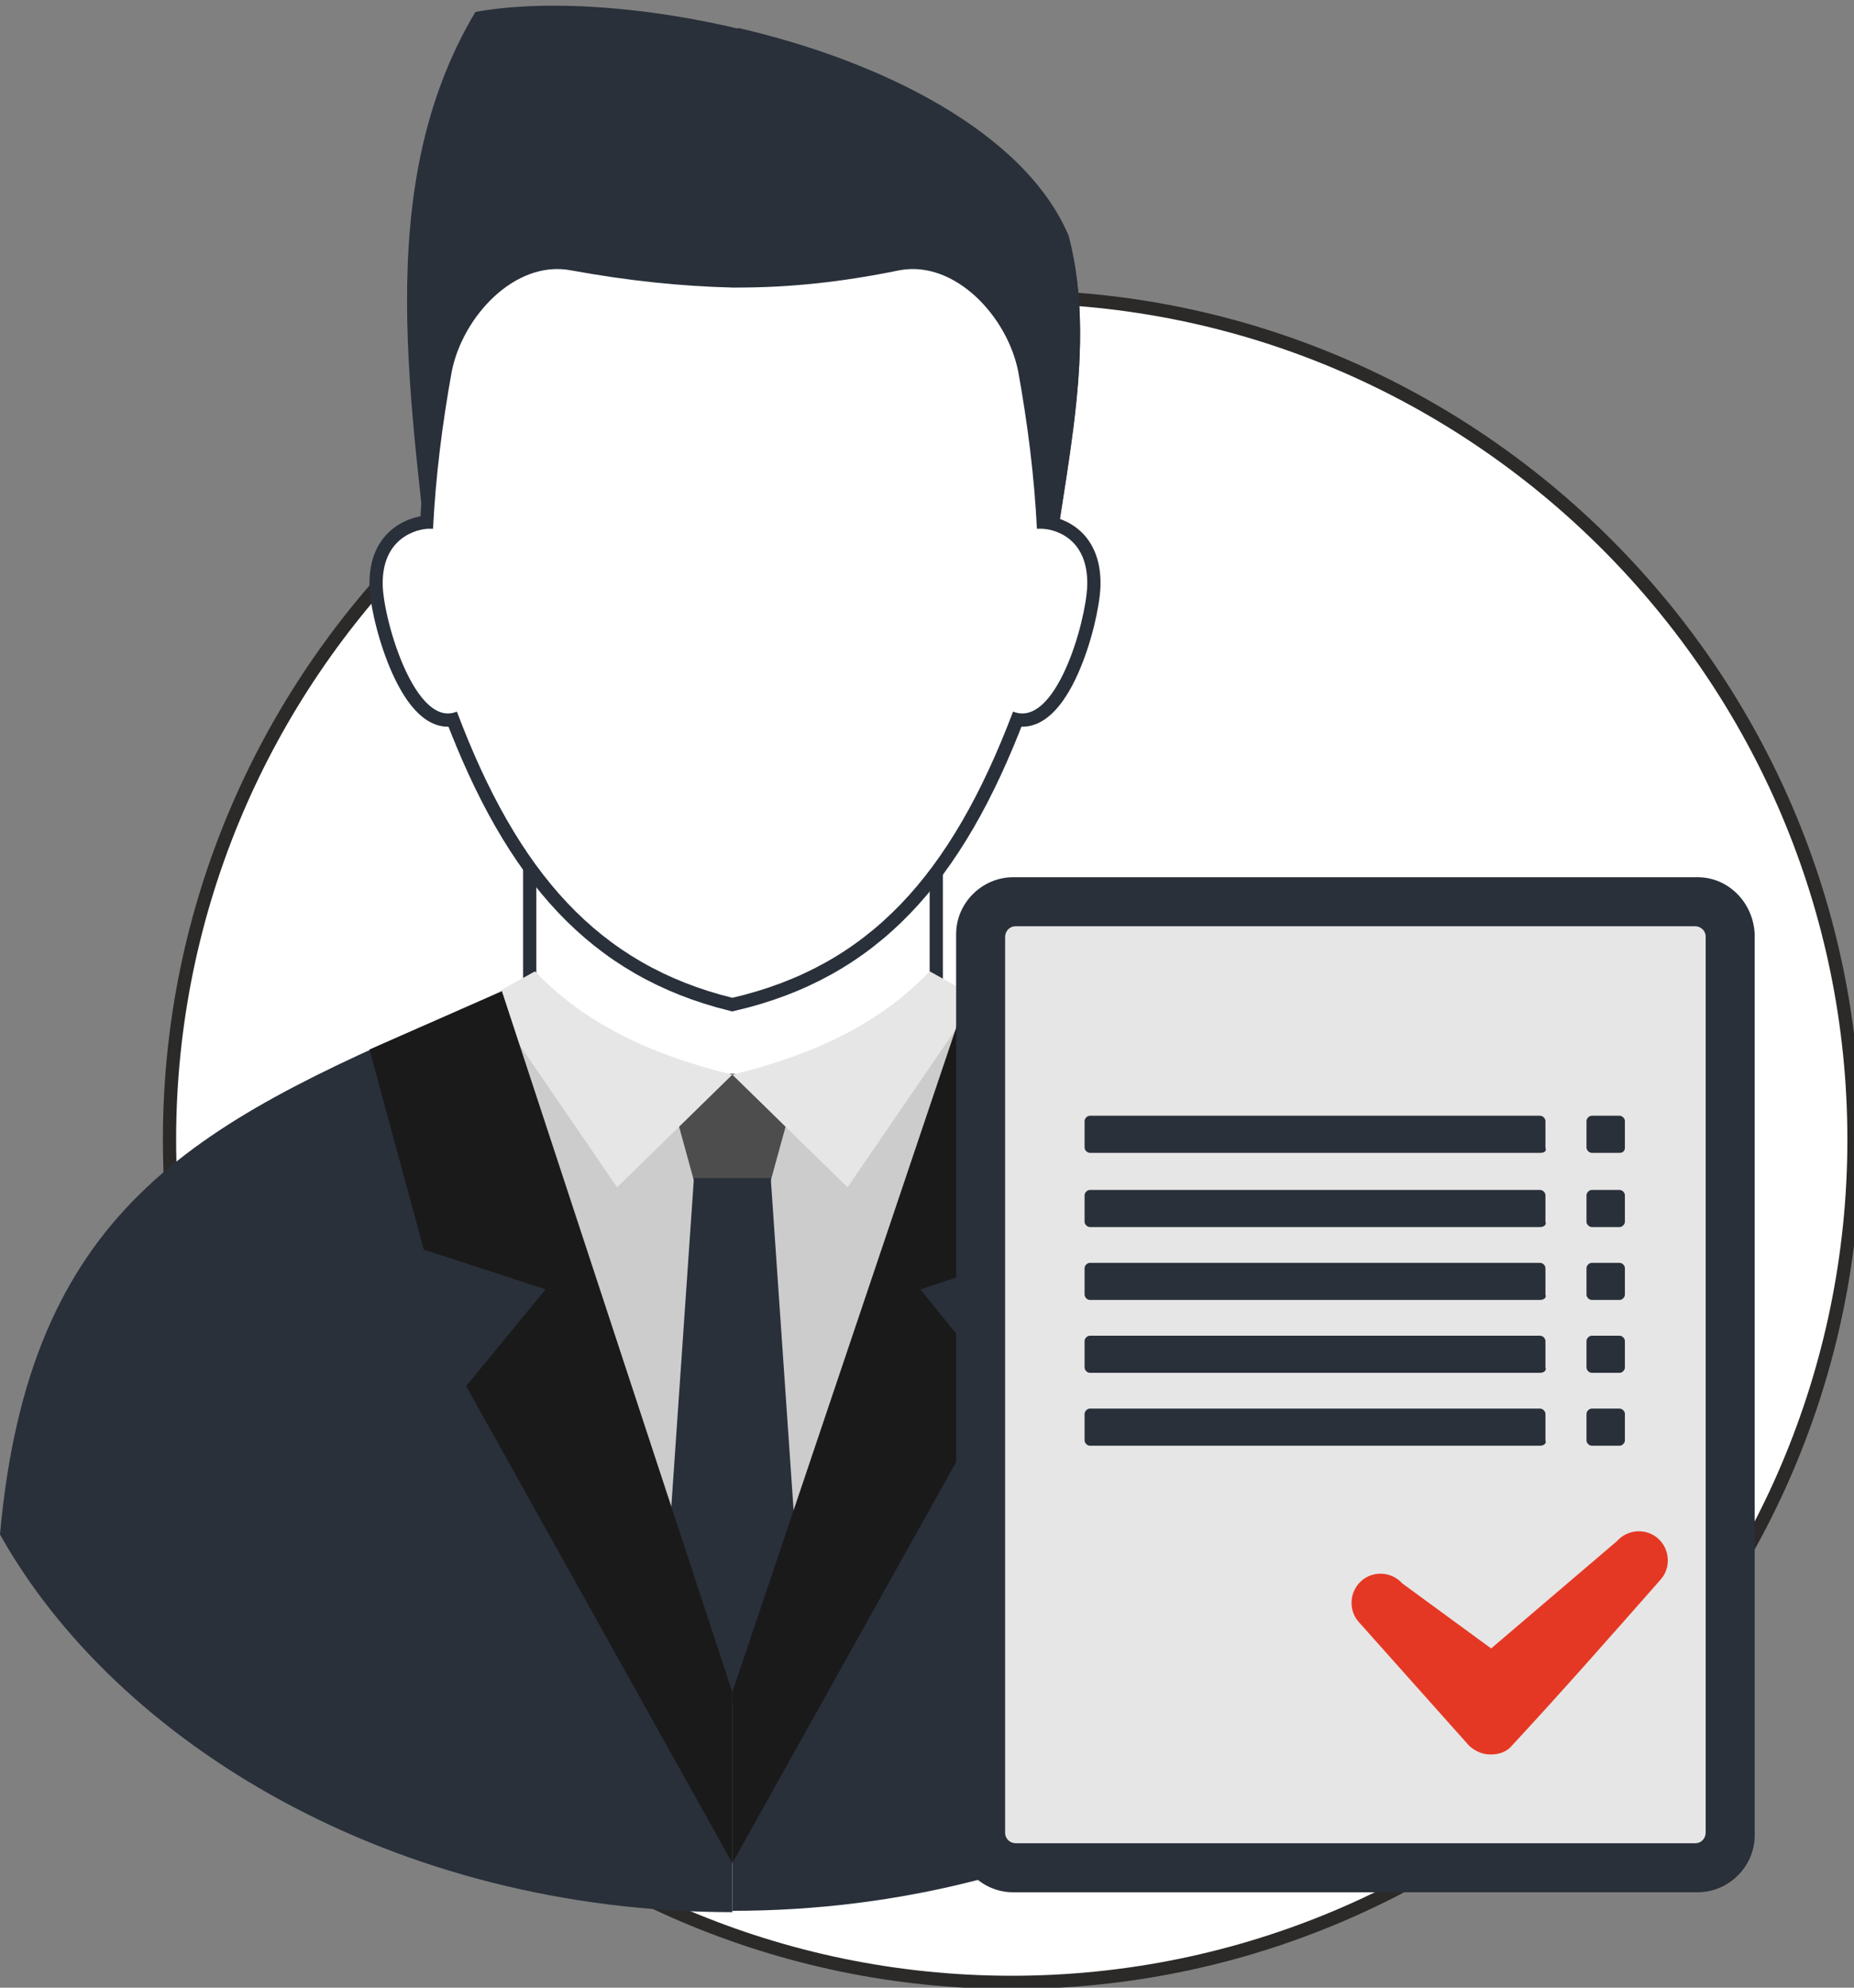 <svg xmlns="http://www.w3.org/2000/svg" width="140" height="150" viewBox="0 0 140 150"><rect x="0" y="0" width="140" height="150" fill="#808080" stroke="none"/><style>.a{fill:#29303A;}.b{fill:#CCC;}.c{fill:#FFF;stroke-width:2;stroke:#29303A;}.d{fill:#FFF;}.e{fill:#E6E6E6;}.f{fill:#1A1A1A;}</style><path d="M76.4 149.6c35 0 63.6-28.6 63.6-63.6 0-35-28.6-63.6-63.6-63.6 -35 0-63.6 28.6-63.6 63.6C12.8 121 41.4 149.6 76.4 149.6z" style="fill:#FFF;stroke:#2B2A29"/><path d="M79 47.3c0.8-9.9 4.1-20.2 1.7-29.4C75.1 4.8 48.6-1.4 35.9 0.9c-8 13.4-4.7 29.9-3.2 45.2L79 47.3z" class="a"/><path d="M55.7 46.7V2.1c10.9 2.5 21.7 7.9 25 15.7 2.4 9.2-0.9 19.5-1.7 29.4L55.7 46.7z" class="a"/><path d="M55.3 140c7 0.1 14-0.2 20.8-0.9V76.3l-2.3-1c-5.1-2.2-11.5-4.8-18.5-5.8V140z" class="b"/><path d="M55.3 140c-7 0.1-14-0.2-20.8-0.9V76.3l2.3-1c5.1-2.2 11.5-4.8 18.5-5.8V140z" class="b"/><path d="M40.5 57.1h29.7v17.9c-9.9 7.9-19.8 8.2-29.7 0V57.1z" class="c"/><path d="M40.5 57.1h29.7v17.9c-9.9 7.9-19.8 8.2-29.7 0V57.1z" class="d"/><path d="M43.1 20.4c-4.2-0.8-8.2 3.5-9 7.7 -0.7 3.9-1.2 7.8-1.4 11.8 -0.1 0 0.5 0-0.3 0 -0.8 0-3.6 0.6-3.5 4.3 0.1 2.8 2.5 10.8 5.6 9.5 4.6 12.2 10.7 19.1 20.8 21.6 10.3-2.4 16.5-9.2 21.2-21.6 3.2 1.3 5.5-6.7 5.6-9.5 0.1-3.7-2.6-4.3-3.5-4.3 -0.8 0-0.2 0-0.3 0 -0.2-4-0.7-7.9-1.4-11.8 -0.8-4.2-4.8-8.5-9-7.7 -4.4 0.9-8.3 1.3-12.2 1.3h0l-0.2 0h0l-0.2 0h0C51.4 21.6 47.5 21.2 43.1 20.4z" class="c"/><path d="M43.1 20.4c-4.2-0.8-8.2 3.5-9 7.7 -0.7 3.9-1.2 7.8-1.4 11.8 -0.1 0 0.5 0-0.3 0 -0.8 0-3.6 0.6-3.5 4.3 0.1 2.8 2.5 10.8 5.6 9.5 4.6 12.2 10.7 19.1 20.8 21.6 10.3-2.4 16.5-9.2 21.2-21.6 3.2 1.3 5.5-6.7 5.6-9.5 0.1-3.7-2.6-4.3-3.5-4.3 -0.8 0-0.2 0-0.3 0 -0.2-4-0.7-7.9-1.4-11.8 -0.8-4.2-4.8-8.5-9-7.7 -4.4 0.9-8.3 1.3-12.2 1.3h0l-0.2 0h0l-0.2 0h0C51.4 21.6 47.5 21.2 43.1 20.4z" class="d"/><polygon points="55.3 81.1 60.4 81.1 58.2 89.1 52.4 89.1 50.2 81.1 " fill="#4D4D4D"/><polygon points="58.2 88.9 60.3 119.4 55.3 128.5 50.3 119.4 52.4 88.9 " class="a"/><path d="M55.3 81.1l-8.7 8.5 -9.8-14.3 3.6-2C44.1 77.2 49.1 79.6 55.3 81.1z" class="e"/><path d="M55.3 127.7L33.9 76.6C14.6 84.9 2.2 91.3 0 115.8c8.8 15.7 29.7 28.5 55.3 28.5V127.7z" class="a"/><path d="M17.5 133.6c0.8 0.5 1.7 1 2.5 1.5L19.9 125 17.5 133.6z" class="a"/><polygon points="55.3 127.7 55.3 140.6 35.2 104.6 41.2 97.3 32 94.3 27.9 79.2 37.9 74.8 " class="f"/><path d="M55.3 81.1l8.7 8.5 9.8-14.3 -3.6-2C66.5 77.2 61.5 79.6 55.3 81.1z" class="e"/><path d="M55.3 127.7l21.4-51.2c19.3 8.3 31.7 14.8 33.9 39.2 -8.8 15.7-29.7 28.5-55.3 28.5V127.7z" class="a"/><path d="M93.1 133.6c-0.8 0.5-1.7 1-2.5 1.5l0.1-10.1L93.1 133.6z" fill="#244469"/><polygon points="55.3 127.7 55.3 140.6 75.4 104.6 69.5 97.3 78.6 94.3 82.7 79.2 73.1 74.9 " class="f"/><path d="M128.2 66.2H76.5c-2.3 0-4.3 1.9-4.3 4.3v68c0 2.3 1.9 4.3 4.3 4.3h51.7c2.3 0 4.3-1.9 4.3-4.3v-68C132.4 68.1 130.5 66.2 128.2 66.2z" class="a"/><path d="M76.7 69.9H128c0.4 0 0.8 0.3 0.8 0.8v67.6c0 0.4-0.3 0.8-0.8 0.8H76.7c-0.4 0-0.8-0.3-0.8-0.8V70.7C75.9 70.3 76.2 69.9 76.7 69.9z" class="e"/><path d="M116.3 87h-34c-0.2 0-0.4-0.2-0.4-0.4v-2c0-0.2 0.2-0.4 0.4-0.4h34c0.2 0 0.4 0.2 0.4 0.4v2C116.8 86.9 116.6 87 116.3 87z" class="a"/><path d="M116.3 92.6h-34c-0.2 0-0.4-0.2-0.4-0.4v-2c0-0.2 0.2-0.4 0.4-0.4h34c0.2 0 0.4 0.2 0.4 0.4v2C116.8 92.4 116.6 92.6 116.3 92.6z" class="a"/><path d="M116.3 98.1h-34c-0.2 0-0.4-0.2-0.4-0.4v-2c0-0.2 0.2-0.4 0.4-0.4h34c0.2 0 0.4 0.2 0.4 0.4v2C116.8 97.9 116.6 98.1 116.3 98.1z" class="a"/><path d="M116.3 103.6h-34c-0.2 0-0.4-0.2-0.4-0.4v-2c0-0.2 0.2-0.4 0.4-0.4h34c0.2 0 0.4 0.2 0.4 0.4v2C116.8 103.4 116.6 103.6 116.3 103.6z" class="a"/><path d="M116.3 109.1h-34c-0.2 0-0.4-0.2-0.4-0.4v-2c0-0.2 0.2-0.4 0.4-0.4h34c0.2 0 0.4 0.2 0.4 0.4v2C116.8 108.9 116.6 109.1 116.3 109.1z" class="a"/><path d="M122.3 87h-2.1c-0.2 0-0.4-0.2-0.4-0.4v-2c0-0.2 0.2-0.4 0.4-0.4h2.1c0.2 0 0.4 0.2 0.4 0.4v2C122.7 86.9 122.5 87 122.3 87z" class="a"/><path d="M122.3 92.6h-2.1c-0.2 0-0.4-0.2-0.4-0.4v-2c0-0.2 0.2-0.4 0.4-0.4h2.1c0.2 0 0.4 0.2 0.4 0.4v2C122.7 92.4 122.5 92.6 122.3 92.6z" class="a"/><path d="M122.3 98.1h-2.1c-0.2 0-0.4-0.2-0.4-0.4v-2c0-0.2 0.2-0.4 0.4-0.4h2.1c0.2 0 0.4 0.2 0.4 0.4v2C122.7 97.9 122.5 98.1 122.3 98.1z" class="a"/><path d="M122.3 103.6h-2.1c-0.2 0-0.4-0.2-0.4-0.4v-2c0-0.2 0.2-0.4 0.4-0.4h2.1c0.2 0 0.4 0.2 0.4 0.4v2C122.7 103.4 122.5 103.6 122.3 103.6z" class="a"/><path d="M122.3 109.1h-2.1c-0.2 0-0.4-0.2-0.4-0.4v-2c0-0.2 0.2-0.4 0.4-0.4h2.1c0.2 0 0.4 0.2 0.4 0.4v2C122.7 108.9 122.5 109.1 122.3 109.1z" class="a"/><path d="M102.6 122.4c-0.8-0.9-0.7-2.3 0.2-3.1 0.9-0.8 2.3-0.7 3.1 0.2l6.7 4.9 9.5-8.1c0.8-0.9 2.2-1 3.1-0.2 0.9 0.8 1 2.2 0.2 3.1 -3.7 4.2-7.4 8.4-11.2 12.5 -0.4 0.5-1 0.7-1.6 0.7h0l0 0h0 -0.1 0l0 0h0c-0.6 0-1.2-0.3-1.6-0.7L102.6 122.4z" fill="#E53824"/></svg>
